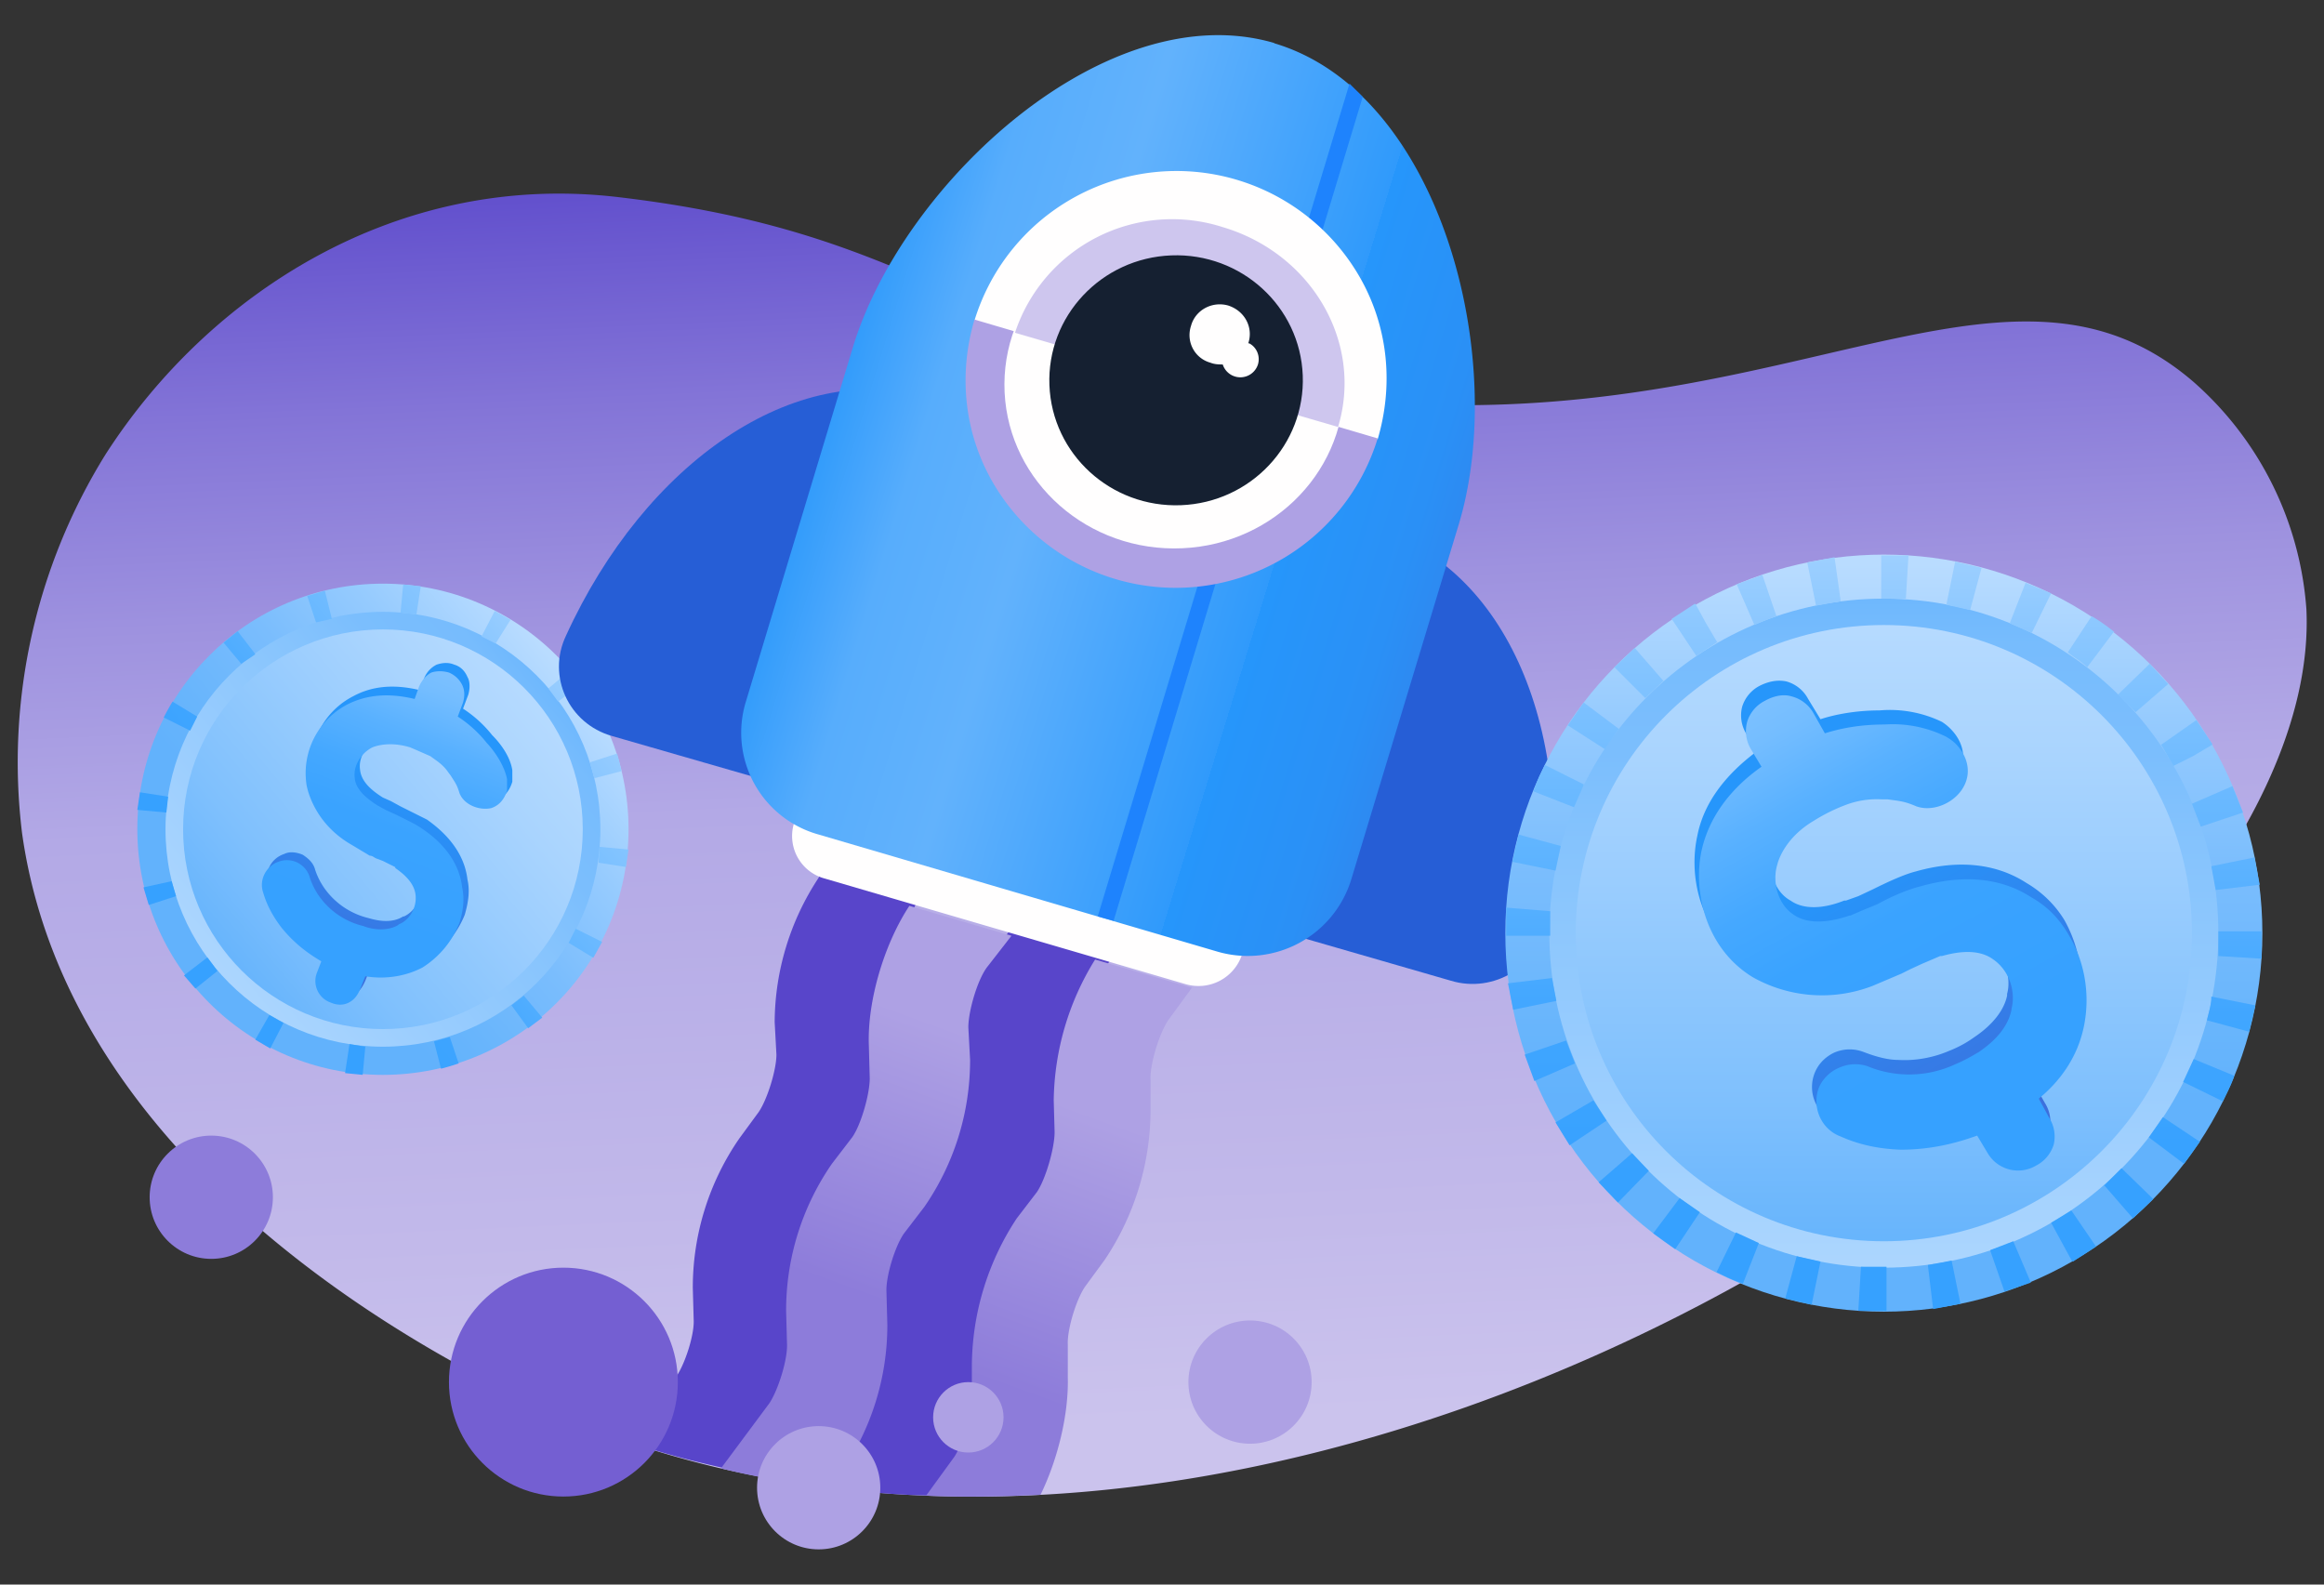 <svg xmlns="http://www.w3.org/2000/svg" baseProfile="basic" viewBox="0 0 264 180"><rect x="0" y="0" width="264" height="180" fill="#333333" stroke="none"/><linearGradient id="a" x1="127.2" x2="137.8" y1="-28.5" y2="208.7" gradientUnits="userSpaceOnUse"><stop offset=".2" stop-color="#5845ca"/><stop offset=".2" stop-color="#6250cd"/><stop offset=".3" stop-color="#8374d7"/><stop offset=".4" stop-color="#9e92df"/><stop offset=".5" stop-color="#b3a9e6"/><stop offset=".7" stop-color="#c2b9ea"/><stop offset=".8" stop-color="#cbc3ed"/><stop offset="1" stop-color="#cec6ee"/></linearGradient><path fill="url(#a)" d="M262 69.2a38 38 0 0 0-12.8-25.8c-21.8-18.8-47.5 7.5-97.6 1.8-42-4.8-44-18.4-81.3-22.8-25.2-3-46.6 11-58.3 29.2a66.3 66.3 0 0 0-9.5 43c6.2 44.4 60.8 66.2 65 67.8 83.6 32 196.8-44.2 194.5-93.2"/><linearGradient id="b" x1="-425.5" x2="-425.5" y1="1922.5" y2="1865.3" gradientTransform="scale(1 -1)rotate(-50 -2318.2 394.8)" gradientUnits="userSpaceOnUse"><stop offset=".1" stop-color="#b9dcff"/><stop offset=".3" stop-color="#96cbfe"/><stop offset=".5" stop-color="#7abdfd"/><stop offset=".7" stop-color="#68b5fc"/><stop offset=".8" stop-color="#62b2fc"/></linearGradient><circle cx="43.5" cy="94.2" r="27.9" fill="url(#b)"/><linearGradient id="c" x1="-425.5" x2="-425.5" y1="1935.4" y2="1854" gradientTransform="scale(1 -1)rotate(-50 -2318.2 394.8)" gradientUnits="userSpaceOnUse"><stop offset=".2" stop-color="#62b2fc"/><stop offset=".3" stop-color="#77bcfd"/><stop offset=".4" stop-color="#7bbefd"/><stop offset=".5" stop-color="#87c4fd"/><stop offset="1" stop-color="#b9dcff"/></linearGradient><circle cx="43.5" cy="94.2" r="24.7" fill="url(#c)"/><linearGradient id="d" x1="-425.5" x2="-425.5" y1="1858.2" y2="1921.4" gradientTransform="scale(1 -1)rotate(-50 -2318.2 394.8)" gradientUnits="userSpaceOnUse"><stop offset=".1" stop-color="#62b2fc"/><stop offset=".3" stop-color="#7fc0fd"/><stop offset=".7" stop-color="#a9d4fe"/><stop offset=".9" stop-color="#b9dcff"/></linearGradient><circle cx="43.5" cy="94.2" r="22.7" fill="url(#d)"/><linearGradient id="e" x1="-441.1" x2="-407.9" y1="1918.6" y2="1859.3" gradientTransform="scale(1 -1)rotate(-50 -2318.2 394.8)" gradientUnits="userSpaceOnUse"><stop offset=".4" stop-color="#2696fb"/><stop offset="1" stop-color="#4e51c5"/></linearGradient><path fill="url(#e)" d="M48.6 108.9c1.9-1.1 3.4-3 4.2-5 .4-1.4.6-2.7.3-4-.3-2.6-1.9-4.9-4.6-6.8l-3-1.5-1.1-.6-.9-.4c-1.6-1-2.5-2-2.6-3.2-.2-1.4.8-2.9 2-3.4 0 0 1.7-.9 4.3 0l.7.2 1.6.8c.5.3 1.4.9 2 1.8l.3.4c.5.7.7 1 1 1.9.5 1.3 2.2 2.1 3.6 1.7.9-.2 1.5-1 1.8-2v-1.3c-.3-2-2-3.7-2.3-4a13.8 13.8 0 0 0-3.3-3l.6-1.6c.2-.7.2-1.5-.1-2-.3-.7-.8-1.2-1.5-1.4-.7-.3-1.4-.2-2 0-.6.3-1.1.8-1.4 1.5l-.5 1.4c-2.9-.7-5.4-.5-7.6.7a8.8 8.8 0 0 0-4.7 8.9c0 .2.6 4.4 5.2 7.1l2 1.1.7.3.8.4 1.4.7c.7.5 2.1 1.5 2.3 3 .2 1.6-.8 3-1.9 3.5h-.1c-1.4.9-3.2.4-3.9.2a8.6 8.6 0 0 1-4.9-3.2 8 8 0 0 1-1.2-2.3c-.2-.8-.8-1.3-1.4-1.7-.7-.3-1.5-.4-2.1-.1-1.5.5-2.3 2-1.8 3.5.4 1.3 1.1 2.7 2.1 4 1.7 2 3.5 3.1 4.5 3.7l-.5 1.4a2.6 2.6 0 0 0 1.6 3.4c.7.2 1.4.2 2 0 .6-.3 1-.9 1.3-1.6l.6-1.5c1.8.3 4.2.3 6.5-1"/><linearGradient id="f" x1="-443.6" x2="-417.6" y1="1923.4" y2="1876" gradientTransform="scale(1 -1)rotate(-50 -2318.2 394.8)" gradientUnits="userSpaceOnUse"><stop offset=".1" stop-color="#b9dcff"/><stop offset=".2" stop-color="#96ccff"/><stop offset=".4" stop-color="#74bdff"/><stop offset=".5" stop-color="#59b1ff"/><stop offset=".6" stop-color="#45a8ff"/><stop offset=".7" stop-color="#3aa3ff"/><stop offset=".9" stop-color="#36a1ff"/></linearGradient><path fill="url(#f)" d="M48 109.9c1.9-1.2 3.4-3 4.2-5.1.4-1.3.6-2.6.3-4-.3-2.6-1.9-4.9-4.6-6.7-.7-.5-1.8-1-3-1.6l-1.1-.5-.9-.5c-1.6-1-2.5-2-2.6-3.1-.2-1.5.8-2.9 2-3.5 0 0 1.7-.8 4.3 0l.7.3 1.6.7c.5.4 1.4.9 2 1.8l.3.4c.5.8.7 1 1 2 .5 1.3 2.2 2 3.6 1.7.9-.3 1.5-1 1.8-2v-1.3c-.4-2-2-3.8-2.3-4.1a13.8 13.8 0 0 0-3.3-3l.6-1.6c.2-.7.2-1.4-.1-2s-.8-1.1-1.5-1.4c-.7-.2-1.4-.2-2 0-.6.3-1.1.9-1.4 1.6l-.5 1.4c-2.9-.7-5.4-.5-7.6.6a8.8 8.8 0 0 0-4.7 9c0 .1.6 4.4 5.2 7l2 1.2c.3 0 .5.2.7.3l.8.3 1.4.7v.1c.7.5 2.1 1.5 2.3 3 .2 1.6-.8 3-1.9 3.4l-.1.1c-1.4.8-3.2.4-3.9.1a8.6 8.6 0 0 1-4.9-3.2 8 8 0 0 1-1.2-2.3 2.7 2.7 0 0 0-3.6-1.8c-1.4.5-2.2 2.1-1.7 3.5.4 1.4 1.1 2.7 2.1 4 1.7 2.1 3.5 3.2 4.5 3.8l-.5 1.3a2.6 2.6 0 0 0 1.6 3.4c.7.3 1.4.3 2 0s1-.8 1.3-1.5l.6-1.5c1.8.3 4.2.2 6.5-1"/><linearGradient id="g" x1="-425.5" x2="-425.5" y1="1931.3" y2="1871.7" gradientTransform="scale(1 -1)rotate(-50 -2318.2 394.8)" gradientUnits="userSpaceOnUse"><stop offset=".1" stop-color="#b9dcff"/><stop offset=".3" stop-color="#8fc9ff"/><stop offset=".6" stop-color="#5fb4ff"/><stop offset=".8" stop-color="#41a6ff"/><stop offset="1" stop-color="#36a1ff"/></linearGradient><path fill="url(#g)" d="m29 74.3-2-2.6-1.6 1.3 2 2.4 1.5-1zm8.7-4-.8-3.2-2 .6 1 3 1.8-.4M15.9 90l-.3 2 3.3.3.2-1.8-3.2-.5m6.5-8.6-2.8-1.7a28 28 0 0 0-1 1.8l3 1.5.8-1.6m42.2 25.7 2.8 1.7 1-1.8-3-1.5-.8 1.6m6.5-8.6.3-2-3.3-.3L68 98l3.2.5zM47.3 69.8l.5-3.2-2-.2-.3 3.2 1.8.2m-16.7 45.5-1.6 2.8 1.7 1 1.5-2.9-1.6-.9m39.5-29.7-3.1 1 .5 1.8 3.1-.8a28 28 0 0 0-.5-2m-30.4 33-.5 3.3 2 .2.3-3.2-1.8-.3m9.6-.3.8 3.1a28 28 0 0 0 2-.6l-1-3-1.8.5m10.2-5.2-1.4 1.1 1.9 2.6 1.6-1.2-2.1-2.5m-36-4.3-2.6 2 1.3 1.5 2.5-2-1.1-1.5zm32.7-39.4-1.5 2.9 1.6.8 1.7-2.7-1.8-1m-39.9 31.4.6 2 3.1-1-.5-1.7-3.2.7m46-22.6 1.1 1.5 2.6-2-1.2-1.6-2.5 2.1"/><path fill="#5845CA" d="M93.7 168.9c4.4.6 8.8 1 13.3 1 2.9-4.4 4.8-11 4.7-16.1l-.2-3.7c0-1.7 1-5 2-6.5l2.2-3a29.8 29.8 0 0 0 5.3-17l-.1-3.6c0-1.7 1-5.1 2-6.5l3.3-4.5-11.5-3.3-3 4a14.5 14.5 0 0 0-2.2 7l.2 3.7c.2 5.2-2 12.1-5.1 16.4l-2.2 3a14.5 14.5 0 0 0-2.2 7v3.7c.3 5.3-1.9 12.1-5 16.4l-1.5 2"/><linearGradient id="h" x1="103.2" x2="131.1" y1="188.4" y2="111.7" gradientUnits="userSpaceOnUse"><stop offset=".4" stop-color="#8d7cda"/><stop offset=".8" stop-color="#aea1e4"/></linearGradient><path fill="url(#h)" d="M105.2 169.9c4.3.2 8.6.1 13-.1 2-4.1 3.2-9.2 3.1-13.3v-3.7c-.1-1.8 1-5.3 2-6.7l2.2-3a30.7 30.7 0 0 0 5.2-16.7v-3.7c-.1-1.8 1-5.3 2-6.8l2.7-3.7-11-3.2a31 31 0 0 0-4.7 16l.1 3.6c0 1.8-1 5.3-2 6.8l-2.3 3a30.7 30.7 0 0 0-5.1 16.7v3.6c0 1.8-1 5.3-2 6.8l-3.2 4.4"/><path fill="#5845CA" d="M71.4 163.8c3.6 1.2 7.3 2.2 11 3l5.3-7.1c1.2-1.6 2.3-5.2 2.2-7.1l-.1-3.7c-.2-5.2 2-12.1 5.1-16.4l2.2-3c1.2-1.5 2.3-5.1 2.2-7l-.1-3.7a29 29 0 0 1 4.6-15.6l.3-.6-11-3.2-.1.3a30 30 0 0 0-5 16.4l.2 3.7c0 1.7-1 5-2 6.5l-2.2 3a29.8 29.8 0 0 0-5.3 17l.1 3.6c.1 1.7-1 5.1-2 6.5l-5.4 7.4"/><linearGradient id="i" x1="84.5" x2="111.9" y1="176.4" y2="101.1" gradientUnits="userSpaceOnUse"><stop offset=".4" stop-color="#8d7cda"/><stop offset=".8" stop-color="#aea1e4"/></linearGradient><path fill="url(#i)" d="M81.9 166.8c4 1 8.2 1.7 12.4 2.2l1.3-1.8a29.3 29.3 0 0 0 5.2-16.7l-.1-3.7c-.1-1.8 1-5.3 2-6.7l2.3-3a29.3 29.3 0 0 0 5.2-16.7l-.2-3.7c0-1.8 1-5.3 2.1-6.8l2.8-3.6-11.6-3.4c-2.9 4.4-4.8 10.9-4.6 15.9l.1 3.7c0 1.8-1 5.3-2 6.7l-2.3 3a29.3 29.3 0 0 0-5.2 16.7l.1 3.7c.1 1.8-1 5.3-2 6.8l-5.5 7.4"/><path fill="#FFFEFE" d="m134.7 111.8-41-12a5 5 0 0 1-3.5-6.3 5.2 5.2 0 0 1 6.4-3.5l41 12a5 5 0 0 1 3.5 6.4 5.2 5.2 0 0 1-6.4 3.4"/><path fill="#265ED6" d="M156 60c15.2 4.3 23.1 23.4 19.7 44.7-.8 5-6 8.2-10.9 6.7l-22.5-6.5L156 60m-50.7-14.9c-15-4.3-32 7.4-41 27.1-2.2 4.6.3 10 5.2 11.4L91.7 90l13.6-45z"/><linearGradient id="j" x1="51.6" x2="187.2" y1="29.2" y2="70.8" gradientUnits="userSpaceOnUse"><stop offset=".2" stop-color="#4e51c5"/><stop offset=".2" stop-color="#4167d7"/><stop offset=".2" stop-color="#3281eb"/><stop offset=".3" stop-color="#2991f7"/><stop offset=".3" stop-color="#2696fb"/><stop offset=".4" stop-color="#57adfc"/><stop offset=".5" stop-color="#62b2fc"/><stop offset=".6" stop-color="#49a6fc"/><stop offset=".7" stop-color="#309afb"/><stop offset=".7" stop-color="#2696fb"/><stop offset=".8" stop-color="#2a90f6"/><stop offset=".9" stop-color="#347ee8"/><stop offset=".9" stop-color="#4560d1"/><stop offset="1" stop-color="#4e51c5"/></linearGradient><path fill="url(#j)" d="M144.8 4.9c-19-5.6-42.2 15.8-47.9 34.5L84.7 79.8a12 12 0 0 0 8.3 15l45.3 13.3a12.3 12.3 0 0 0 15.2-8.2l12.2-40.3c5.7-18.8-2-49.1-21-54.7z"/><path fill="#1E83FD" d="m154.8 11-1.5-1.5-28.6 94.6 1.8.5L154.8 11"/><path fill="#FFFEFE" d="M110.7 36.4a24 24 0 0 1 44-4.5c3 5.5 3.6 11.9 1.8 18"/><path fill="#AEA1E4" d="M156.5 49.8a24 24 0 0 1-44 4.5c-3-5.5-3.6-11.9-1.8-18"/><ellipse cx="133.4" cy="43.7" fill="#FFFEFE" rx="18.6" ry="19.3" transform="rotate(-89.8 133.4 43.7)"/><path fill="#CEC6EE" d="M152 48.5c2.9-9.6-3-19.7-13.1-22.7a18.8 18.8 0 0 0-23.6 12"/><ellipse cx="133.6" cy="43.2" fill="#152031" rx="14.4" ry="14.2" transform="rotate(-2.2 133.6 43.2)"/><path fill="#FFFEFE" d="M141.8 39c.6-1.8-.4-3.7-2.3-4.3-1.8-.5-3.7.5-4.2 2.3-.6 1.8.4 3.7 2.2 4.2.5.2 1 .2 1.4.2a2.1 2.1 0 0 0 4 0c.3-1-.2-2-1-2.4z"/><circle cx="110" cy="161" r="4" fill="#AEA1E4"/><circle cx="24" cy="136" r="7" fill="#8D7CDA"/><circle cx="64" cy="157" r="13" fill="#745FD2"/><circle cx="93" cy="169" r="7" fill="#AEA1E4"/><circle cx="142" cy="157" r="7" fill="#AEA1E4"/><linearGradient id="k" x1="214" x2="214" y1="55.2" y2="143.3" gradientUnits="userSpaceOnUse"><stop offset=".1" stop-color="#b9dcff"/><stop offset=".3" stop-color="#96cbfe"/><stop offset=".5" stop-color="#7abdfd"/><stop offset=".7" stop-color="#68b5fc"/><stop offset=".8" stop-color="#62b2fc"/></linearGradient><circle cx="214" cy="106" r="43" fill="url(#k)"/><linearGradient id="l" x1="214" x2="214" y1="35.5" y2="160.7" gradientUnits="userSpaceOnUse"><stop offset=".2" stop-color="#62b2fc"/><stop offset=".3" stop-color="#77bcfd"/><stop offset=".4" stop-color="#7bbefd"/><stop offset=".5" stop-color="#87c4fd"/><stop offset="1" stop-color="#b9dcff"/></linearGradient><circle cx="214" cy="106" r="38" fill="url(#l)"/><linearGradient id="m" x1="214" x2="214" y1="154.2" y2="57" gradientUnits="userSpaceOnUse"><stop offset=".1" stop-color="#62b2fc"/><stop offset=".3" stop-color="#7fc0fd"/><stop offset=".7" stop-color="#a9d4fe"/><stop offset=".9" stop-color="#b9dcff"/></linearGradient><circle cx="214" cy="106" r="35" fill="url(#m)"/><linearGradient id="n" x1="190" x2="241.2" y1="61.3" y2="152.5" gradientUnits="userSpaceOnUse"><stop offset=".4" stop-color="#2696fb"/><stop offset="1" stop-color="#4e51c5"/></linearGradient><path fill="url(#n)" d="M236.3 114.5c.5-3.4-.1-7-1.8-10-1.1-1.8-2.6-3.2-4.3-4.2-3.4-2.2-7.7-2.7-12.6-1.3-1.2.3-3 1.1-4.8 2l-1.7.8-1.4.5h-.2c-2.5 1-4.7 1-6.1 0-2-1.1-2.6-3.8-2.1-5.8 0 0 .7-2.8 4.2-5a19.6 19.6 0 0 1 3.5-1.7 10 10 0 0 1 4.2-.6h.7c1.3.1 1.9.2 3.3.7 2 .7 4.6-.4 5.5-2.5.6-1.3.3-2.8-.6-4-.6-.8-1.2-1.2-1.5-1.4a13.6 13.6 0 0 0-7.1-1.3c-2.8 0-5.2.5-6.7 1l-1.4-2.3a4 4 0 0 0-2.5-2c-1-.2-2 0-3 .5a4 4 0 0 0-2 2.4 4 4 0 0 0 .5 3.1l1.1 2c-3.6 2.7-6 5.9-6.7 9.6-1 4.6.3 11 5.8 14.4a16 16 0 0 0 13.5.9 55 55 0 0 0 4.3-1.8l1.3-.6 2.2-1h.2c1.1-.3 3.7-1 5.7.4 2 1.2 2.7 3.8 2.2 5.6v.2c-.5 2.4-2.8 4.1-3.7 4.7-.7.5-1.5 1-2.7 1.5-.3.1-2.7 1.3-6 1.1-1.2 0-2.6-.4-3.9-.9a4.4 4.4 0 0 0-3.4.1c-1 .5-1.8 1.3-2.2 2.4-.8 2.2.3 4.6 2.4 5.5 2 .8 4.3 1.3 6.8 1.4 4.2.1 7.1-.9 8.8-1.5l1.1 2a4 4 0 0 0 5.6 1.4 4 4 0 0 0 2-2.4 4 4 0 0 0-.5-3.1l-1.2-2.1c2.2-1.9 4.4-4.7 5.2-8.7"/><linearGradient id="o" x1="186.1" x2="226.1" y1="54" y2="126.8" gradientUnits="userSpaceOnUse"><stop offset=".1" stop-color="#b9dcff"/><stop offset=".2" stop-color="#96ccff"/><stop offset=".4" stop-color="#74bdff"/><stop offset=".5" stop-color="#59b1ff"/><stop offset=".6" stop-color="#45a8ff"/><stop offset=".7" stop-color="#3aa3ff"/><stop offset=".9" stop-color="#36a1ff"/></linearGradient><path fill="url(#o)" d="M236.8 116.2c.6-3.4 0-7-1.8-10-1.1-1.9-2.5-3.3-4.3-4.3-3.4-2.2-7.7-2.6-12.6-1.2-1.2.3-3 1-4.8 2l-1.7.7-1.4.6h-.1c-2.6.9-4.8.9-6.2 0-2-1.2-2.6-3.9-2-5.8 0 0 .6-2.9 4.2-5a19.6 19.6 0 0 1 3.4-1.7 10 10 0 0 1 4.2-.7h.7c1.4.2 1.9.2 3.3.8 2 .7 4.6-.5 5.5-2.5.6-1.3.4-2.8-.6-4.1-.6-.8-1.2-1.1-1.5-1.3a13.6 13.6 0 0 0-7-1.4c-3 0-5.2.5-6.8 1L206 81a4 4 0 0 0-2.5-1.9c-1-.3-2.1 0-3 .5a4 4 0 0 0-2 2.3 4 4 0 0 0 .4 3.2l1.2 2c-3.7 2.6-6 5.9-6.8 9.5-1 4.6.4 11.1 5.8 14.4a16 16 0 0 0 13.6 1l3.3-1.4 1-.5 1.3-.6 2.1-.9h.2c1.1-.3 3.8-1 5.7.3 2 1.3 2.7 3.8 2.2 5.7v.1c-.5 2.5-2.7 4.1-3.7 4.8-.7.4-1.5.9-2.7 1.4a12.4 12.4 0 0 1-10 .2 4.4 4.4 0 0 0-3.2.2c-1 .4-1.9 1.3-2.3 2.3-.8 2.2.3 4.7 2.5 5.5 2 .9 4.2 1.4 6.8 1.5 4 0 7-1 8.7-1.6l1.2 2a4 4 0 0 0 5.5 1.4 4 4 0 0 0 2-2.4 4 4 0 0 0-.5-3l-1.2-2.2c2.2-1.8 4.5-4.6 5.2-8.6"/><linearGradient id="p" x1="214" x2="214" y1="41.8" y2="133.5" gradientUnits="userSpaceOnUse"><stop offset=".1" stop-color="#b9dcff"/><stop offset=".3" stop-color="#8fc9ff"/><stop offset=".6" stop-color="#5fb4ff"/><stop offset=".8" stop-color="#41a6ff"/><stop offset="1" stop-color="#36a1ff"/></linearGradient><path fill="url(#p)" d="m176 103.5-4.9-.4v3.2h5v-2.8zm7.9-20.7-4-3-1.8 2.6 4.2 2.7 1.6-2.3m-6.6 13.3-4.8-1.3-.7 3.1 4.9 1 .6-2.8m2.6-7-4.4-2.2c-.5 1-1 2-1.3 3l4.6 1.8 1.1-2.5zm1.7 45.2 2.2 2.3 3.5-3.6-1.9-2-3.8 3.3m6.2 5.8 2.5 1.8 2.8-4.2-2.3-1.6-3 4M181 125l-4.3 2.5 1.6 2.6 4.2-2.8-1.5-2.3m-3.1-6.8-4.7 1.6 1.1 3 4.6-2-1-2.6m69-31.2 2.2-1.1 2.2-1.3v-.1l-1.8-2.7-4 2.8 1.4 2.4m3.1 6.9 4.8-1.6-1.2-3-4.6 2 1 2.6m1.7 7.2 5-.6-.6-3.1-4.9 1 .5 2.7m-5.4-23.4-2.1-2.3-3.6 3.5 2 2 3.7-3.2M195 73h.1l-1.3-2.2-1.2-2.2h-.1l-2.6 1.7 2.8 4.2L195 73m45.2-1.2c-.9-.7-1.7-1.3-2.6-1.8l-2.7 4.1c.7.6 1.5 1 2.2 1.7l3-4zM189 77.4l-3.3-3.8-2.3 2.2 3.5 3.5 2-1.9zm-12.7 33.7-5 .6.6 3 4.9-1-.5-2.6m49.8 31 1.6 4.6 3-1-2-4.7-2.6 1zm6.9-3.2 1.2 2.2 1.2 2.2h.1l2.6-1.7-2.8-4.1-2.3 1.4m-2.9-72.7-1.8 4.6 2.5 1.1 2.2-4.5-2.9-1.2m14 63 4 3 1.8-2.5-4.2-2.8-1.6 2.3m-5.1 5.4 3.3 3.8 2.3-2.2-3.6-3.5-2 2zm9-11.7 4.5 2.2c.5-1 1-1.9 1.3-2.9l-4.6-1.9-1.2 2.6m4-17.1v2.8l4.9.3v-3.1h-5zm-1.3 10.1 4.8 1.3.7-3-5-1c0 1-.3 1.8-.5 2.7m-39.3 28-.3 5h3.2v-5h-2.9m-8.6 3.6 3 .7 1-4.9-2.7-.6-1.3 4.8m2.5-83.6 1 4.9 2.8-.5-.7-5-3.1.6m-8 2.5 2 4.6a38 38 0 0 1 2.5-1l-1.6-4.7-3 1.1zm23.8 2.3 2.7.6 1.3-4.8-3-.7-1 4.9M195 144.5c1 .5 2 1 3 1.3l1.8-4.6-2.6-1.2-2.2 4.5m24-.8.6 5 3.1-.6-1-4.9-2.7.5M213.7 68h2.8l.3-4.9h-3.1v5z"/></svg>